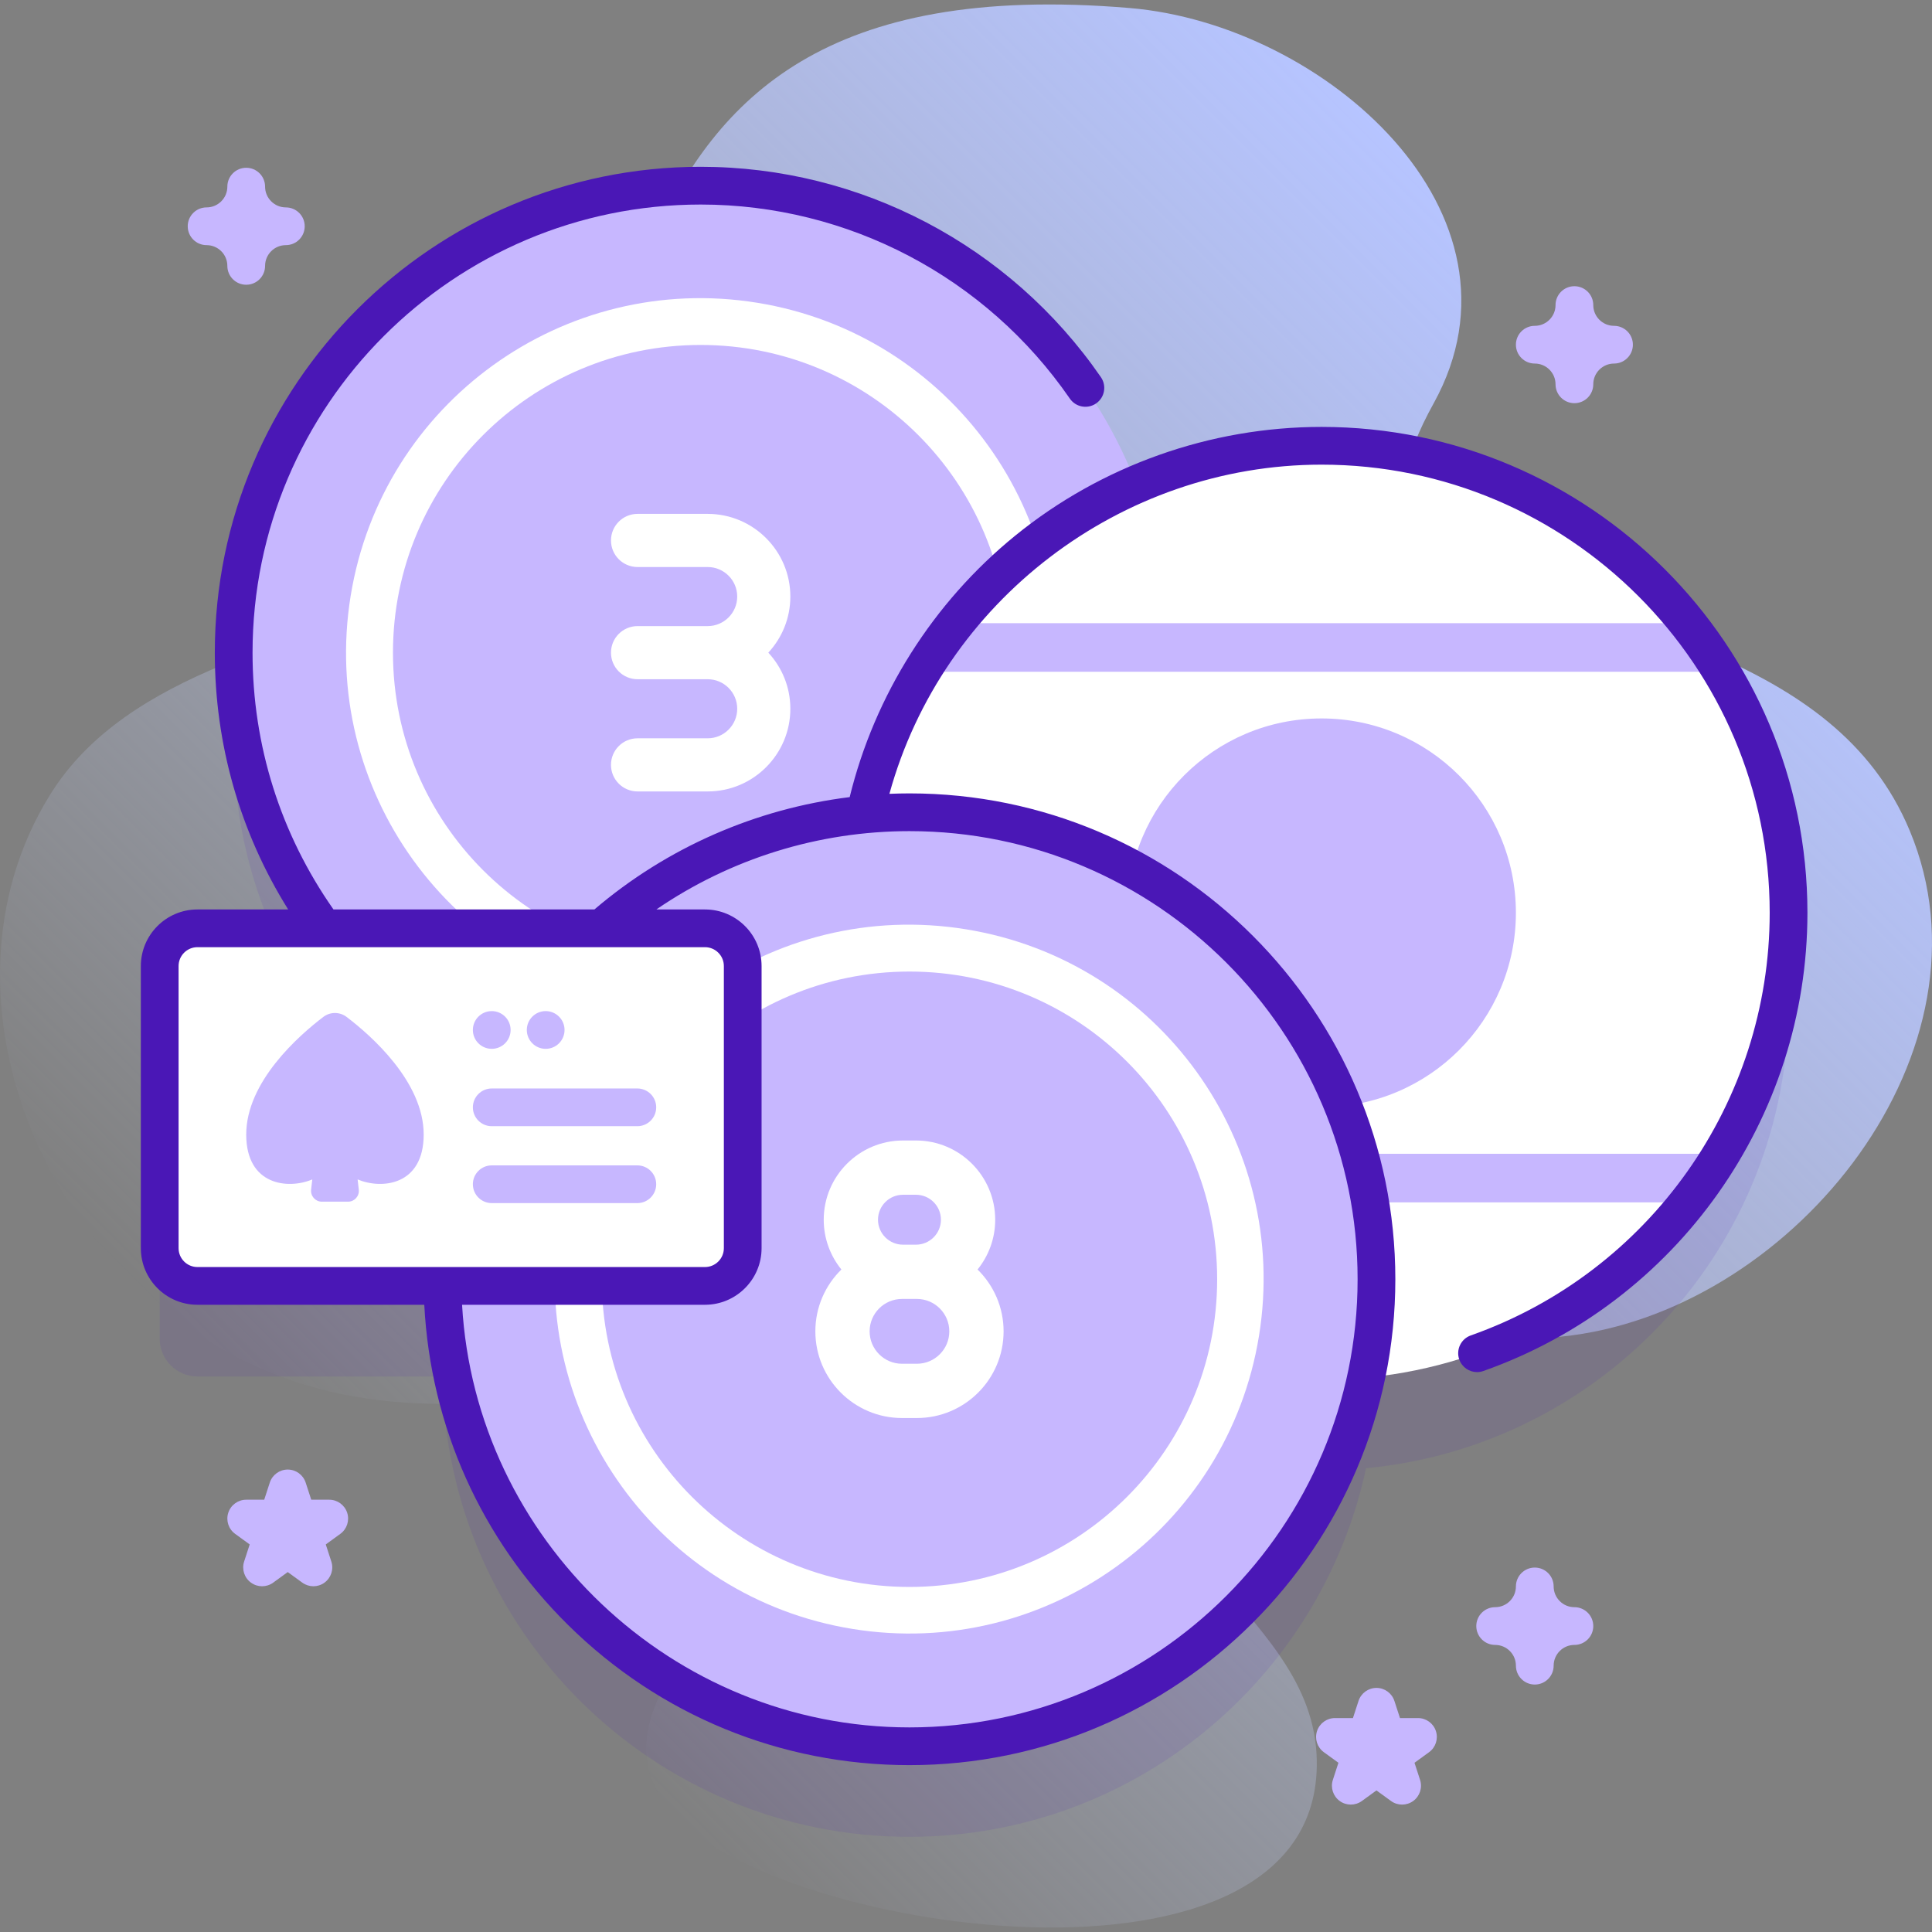 <svg width="120" height="120" viewBox="0 0 120 120" fill="none" xmlns="http://www.w3.org/2000/svg">
<rect x="0" y="0" width="120" height="120" fill="#808080" stroke="none"/>
<g clip-path="url(#clip0_3178_14334)">
<path d="M118.618 51.596C113.905 40.288 99.803 39.325 89.915 34.06C85.968 31.959 87.243 28.318 89.051 25.045C95.564 13.254 82.267 1.518 70.173 0.499C32.206 -2.7 43.62 29.705 27.083 36.532C18.872 39.922 7.934 41.586 3.104 49.372C-4.797 62.109 3.153 80.748 18.286 85.802C33.723 90.957 48.774 79.201 48.568 91.801C48.452 98.891 36.345 105.101 41.346 112.121C46.985 120.038 82.628 125.472 81.774 108.971C81.27 99.228 66.904 96.165 77.365 86.727C82.779 81.843 90.908 83.831 97.637 82.942C111.597 81.097 124.282 65.186 118.618 51.596Z" fill="url(#paint0_linear_3178_14334)"/>
<path opacity="0.1" d="M82.085 33.313C77.995 33.313 74.104 34.161 70.576 35.688C66.375 24.846 55.846 17.157 43.52 17.157C27.501 17.157 14.514 30.143 14.514 46.163C14.514 52.567 16.591 58.486 20.107 63.285H12.264C10.969 63.285 9.92 64.334 9.92 65.628V83.151C9.92 84.446 10.969 85.495 12.264 85.495H27.487C27.708 101.324 40.606 114.088 56.488 114.088C70.41 114.088 82.04 104.278 84.847 91.194C99.57 89.803 111.091 77.407 111.091 62.319C111.091 46.3 98.104 33.313 82.085 33.313Z" fill="#4A17B6"/>
<path d="M43.52 69.544C59.539 69.544 72.526 56.557 72.526 40.538C72.526 24.518 59.539 11.532 43.52 11.532C27.5 11.532 14.514 24.518 14.514 40.538C14.514 56.557 27.5 69.544 43.52 69.544Z" fill="#C7B7FF"/>
<path d="M65.239 44.057C67.184 32.056 59.032 20.751 47.032 18.805C35.031 16.86 23.726 25.011 21.78 37.012C19.835 49.012 27.986 60.318 39.987 62.263C51.988 64.208 63.293 56.057 65.239 44.057Z" fill="white"/>
<path d="M43.52 59.649C54.075 59.649 62.632 51.093 62.632 40.538C62.632 29.983 54.075 21.426 43.52 21.426C32.965 21.426 24.408 29.983 24.408 40.538C24.408 51.093 32.965 59.649 43.52 59.649Z" fill="#C7B7FF"/>
<path d="M49.09 37.053C49.09 34.222 46.787 31.918 43.955 31.918H39.599C38.688 31.918 37.949 32.657 37.949 33.569C37.949 34.48 38.688 35.219 39.599 35.219H43.955C44.967 35.219 45.79 36.042 45.79 37.053C45.79 38.065 44.967 38.888 43.955 38.888H39.599C38.688 38.888 37.949 39.627 37.949 40.538C37.949 41.449 38.688 42.188 39.599 42.188H43.955C44.967 42.188 45.79 43.011 45.79 44.023C45.79 45.034 44.967 45.857 43.955 45.857H39.599C38.688 45.857 37.949 46.596 37.949 47.507C37.949 48.419 38.688 49.158 39.599 49.158H43.955C46.787 49.158 49.09 46.854 49.09 44.023C49.09 42.679 48.571 41.454 47.722 40.538C48.57 39.621 49.09 38.397 49.09 37.053Z" fill="white"/>
<path d="M82.084 85.7C98.104 85.7 111.09 72.714 111.09 56.694C111.09 40.675 98.104 27.688 82.084 27.688C66.065 27.688 53.078 40.675 53.078 56.694C53.078 72.714 66.065 85.7 82.084 85.7Z" fill="white"/>
<path d="M59.329 38.706C55.416 43.65 53.078 49.899 53.078 56.694C53.078 63.489 55.416 69.739 59.329 74.682H104.839C108.753 69.738 111.09 63.489 111.09 56.694C111.09 49.899 108.753 43.65 104.839 38.706H59.329Z" fill="#C7B7FF"/>
<path d="M106.933 71.665H57.236C54.597 67.293 53.078 62.172 53.078 56.694C53.078 51.216 54.597 46.094 57.236 41.724H106.933C109.572 46.094 111.091 51.216 111.091 56.694C111.091 62.172 109.572 67.293 106.933 71.665Z" fill="white"/>
<path d="M82.084 68.765C88.751 68.765 94.155 63.361 94.155 56.694C94.155 50.028 88.751 44.624 82.084 44.624C75.418 44.624 70.014 50.028 70.014 56.694C70.014 63.361 75.418 68.765 82.084 68.765Z" fill="#C7B7FF"/>
<path d="M56.488 108.463C72.508 108.463 85.494 95.477 85.494 79.457C85.494 63.437 72.508 50.451 56.488 50.451C40.469 50.451 27.482 63.437 27.482 79.457C27.482 95.477 40.469 108.463 56.488 108.463Z" fill="#C7B7FF"/>
<path d="M78.199 82.97C80.145 70.969 71.993 59.664 59.993 57.719C47.992 55.773 36.687 63.925 34.741 75.925C32.796 87.926 40.947 99.231 52.948 101.176C64.948 103.122 76.254 94.971 78.199 82.97Z" fill="white"/>
<path d="M56.489 98.568C67.044 98.568 75.6 90.012 75.6 79.457C75.6 68.902 67.044 60.345 56.489 60.345C45.934 60.345 37.377 68.902 37.377 79.457C37.377 90.012 45.934 98.568 56.489 98.568Z" fill="#C7B7FF"/>
<path d="M60.718 78.851C61.403 78.005 61.814 76.929 61.814 75.759C61.814 73.045 59.606 70.838 56.893 70.838H56.084C53.371 70.838 51.163 73.045 51.163 75.759C51.163 76.929 51.575 78.005 52.26 78.851C51.263 79.828 50.643 81.189 50.643 82.692C50.643 85.661 53.058 88.076 56.026 88.076H56.951C59.92 88.076 62.335 85.661 62.335 82.692C62.335 81.189 61.715 79.829 60.718 78.851ZM56.084 74.209H56.893C57.747 74.209 58.443 74.904 58.443 75.759C58.443 76.613 57.747 77.309 56.893 77.309H56.084C55.23 77.309 54.534 76.613 54.534 75.759C54.534 74.904 55.23 74.209 56.084 74.209ZM56.951 84.705H56.026C54.916 84.705 54.014 83.802 54.014 82.692C54.014 81.583 54.916 80.68 56.026 80.68H56.084H56.893H56.951C58.06 80.68 58.963 81.583 58.963 82.692C58.964 83.802 58.061 84.705 56.951 84.705Z" fill="white"/>
<path d="M43.788 79.87H12.264C10.969 79.87 9.92 78.821 9.92 77.526V60.003C9.92 58.709 10.969 57.66 12.264 57.66H43.788C45.083 57.66 46.132 58.709 46.132 60.003V77.526C46.132 78.82 45.083 79.87 43.788 79.87Z" fill="white"/>
<path d="M82.085 26.516C75.165 26.516 68.403 28.918 63.046 33.279C57.95 37.427 54.326 43.17 52.775 49.51C46.938 50.232 41.423 52.644 36.919 56.488H20.713C17.425 51.799 15.686 46.299 15.686 40.538C15.686 25.19 28.173 12.704 43.521 12.704C52.674 12.704 61.246 17.21 66.451 24.759C66.818 25.292 67.548 25.426 68.081 25.058C68.614 24.691 68.748 23.961 68.38 23.428C62.738 15.245 53.445 10.36 43.521 10.36C26.881 10.36 13.342 23.898 13.342 40.538C13.342 46.241 14.913 51.709 17.899 56.488H12.264C10.325 56.488 8.748 58.065 8.748 60.003V77.526C8.748 79.465 10.325 81.042 12.264 81.042H26.353C26.741 88.577 29.887 95.605 35.291 100.937C40.974 106.546 48.502 109.636 56.488 109.636C73.129 109.636 86.667 96.098 86.667 79.458C86.667 62.817 73.129 49.279 56.489 49.279C56.073 49.279 55.657 49.289 55.243 49.306C58.526 37.377 69.59 28.86 82.085 28.86C97.433 28.86 109.919 41.346 109.919 56.694C109.919 68.476 102.458 79.026 91.352 82.946C90.742 83.162 90.422 83.831 90.637 84.441C90.807 84.922 91.259 85.224 91.742 85.224C91.871 85.224 92.003 85.202 92.132 85.156C104.173 80.906 112.263 69.468 112.263 56.694C112.263 40.054 98.725 26.516 82.085 26.516ZM11.092 77.526V60.003C11.092 59.357 11.617 58.831 12.264 58.831H43.788C44.434 58.831 44.96 59.357 44.96 60.003V77.526C44.96 78.172 44.434 78.698 43.788 78.698H12.264C11.617 78.698 11.092 78.172 11.092 77.526ZM84.323 79.458C84.323 94.805 71.837 107.292 56.488 107.292C41.751 107.292 29.528 95.622 28.7 81.042H43.788C45.726 81.042 47.303 79.465 47.303 77.526V60.003C47.303 58.065 45.726 56.488 43.788 56.488H40.767C45.371 53.333 50.843 51.623 56.488 51.623C71.837 51.623 84.323 64.109 84.323 79.458Z" fill="#4A17B6"/>
<path d="M21.527 63.163C21.1 62.838 20.509 62.838 20.082 63.163C18.586 64.3 15.287 67.183 15.293 70.479C15.299 73.639 17.903 73.886 19.396 73.257L19.324 73.892C19.279 74.29 19.59 74.638 19.99 74.638H20.805H21.619C22.019 74.638 22.33 74.29 22.285 73.892L22.213 73.257C23.707 73.886 26.31 73.639 26.316 70.479C26.323 67.183 23.023 64.3 21.527 63.163Z" fill="#C7B7FF"/>
<path d="M39.586 69.95H30.543C29.896 69.95 29.371 69.426 29.371 68.779C29.371 68.132 29.896 67.607 30.543 67.607H39.586C40.233 67.607 40.758 68.132 40.758 68.779C40.758 69.426 40.233 69.95 39.586 69.95Z" fill="#C7B7FF"/>
<path d="M39.586 74.727H30.543C29.896 74.727 29.371 74.203 29.371 73.555C29.371 72.908 29.896 72.384 30.543 72.384H39.586C40.233 72.384 40.758 72.908 40.758 73.555C40.758 74.203 40.233 74.727 39.586 74.727Z" fill="#C7B7FF"/>
<path d="M30.543 65.145C31.19 65.145 31.715 64.62 31.715 63.973C31.715 63.326 31.19 62.801 30.543 62.801C29.896 62.801 29.371 63.326 29.371 63.973C29.371 64.62 29.896 65.145 30.543 65.145Z" fill="#C7B7FF"/>
<path d="M33.893 65.145C34.54 65.145 35.065 64.62 35.065 63.973C35.065 63.326 34.54 62.801 33.893 62.801C33.245 62.801 32.721 63.326 32.721 63.973C32.721 64.62 33.245 65.145 33.893 65.145Z" fill="#C7B7FF"/>
<path d="M95.328 104.63C94.681 104.63 94.156 104.105 94.156 103.458C94.156 102.747 93.578 102.169 92.867 102.169C92.22 102.169 91.695 101.644 91.695 100.997C91.695 100.35 92.22 99.825 92.867 99.825C93.578 99.825 94.156 99.247 94.156 98.536C94.156 97.889 94.681 97.364 95.328 97.364C95.975 97.364 96.5 97.889 96.5 98.536C96.5 99.247 97.078 99.825 97.789 99.825C98.436 99.825 98.961 100.35 98.961 100.997C98.961 101.644 98.436 102.169 97.789 102.169C97.078 102.169 96.5 102.747 96.5 103.458C96.5 104.105 95.975 104.63 95.328 104.63Z" fill="#C7B7FF"/>
<path d="M97.789 25.042C97.142 25.042 96.617 24.517 96.617 23.87C96.617 23.16 96.039 22.581 95.328 22.581C94.681 22.581 94.156 22.056 94.156 21.409C94.156 20.762 94.681 20.238 95.328 20.238C96.039 20.238 96.617 19.659 96.617 18.948C96.617 18.301 97.142 17.777 97.789 17.777C98.436 17.777 98.961 18.301 98.961 18.948C98.961 19.659 99.539 20.238 100.25 20.238C100.897 20.238 101.422 20.762 101.422 21.409C101.422 22.056 100.897 22.581 100.25 22.581C99.539 22.581 98.961 23.16 98.961 23.87C98.961 24.517 98.436 25.042 97.789 25.042Z" fill="#C7B7FF"/>
<path d="M15.293 17.686C14.646 17.686 14.121 17.162 14.121 16.515C14.121 15.804 13.543 15.226 12.832 15.226C12.185 15.226 11.66 14.701 11.66 14.054C11.66 13.406 12.185 12.882 12.832 12.882C13.543 12.882 14.121 12.303 14.121 11.593C14.121 10.945 14.646 10.421 15.293 10.421C15.94 10.421 16.465 10.945 16.465 11.593C16.465 12.303 17.043 12.882 17.754 12.882C18.401 12.882 18.926 13.406 18.926 14.054C18.926 14.701 18.401 15.226 17.754 15.226C17.043 15.226 16.465 15.804 16.465 16.515C16.465 17.162 15.94 17.686 15.293 17.686Z" fill="#C7B7FF"/>
<path d="M87.087 112.087C86.845 112.087 86.603 112.012 86.398 111.863L85.494 111.206L84.589 111.863C84.178 112.161 83.622 112.161 83.212 111.863C82.801 111.564 82.629 111.035 82.786 110.553L83.132 109.489L82.227 108.832C81.816 108.533 81.645 108.004 81.802 107.522C81.959 107.039 82.409 106.712 82.916 106.712H84.034L84.38 105.649C84.537 105.166 84.987 104.839 85.495 104.839C86.002 104.839 86.452 105.166 86.609 105.649L86.955 106.712H88.073C88.581 106.712 89.031 107.039 89.187 107.522C89.344 108.004 89.172 108.533 88.762 108.832L87.857 109.489L88.203 110.553C88.36 111.035 88.188 111.564 87.777 111.863C87.57 112.012 87.329 112.087 87.087 112.087Z" fill="#C7B7FF"/>
<path d="M16.277 98.525C16.036 98.525 15.794 98.451 15.589 98.301C15.178 98.003 15.006 97.474 15.163 96.991L15.509 95.928L14.604 95.27C14.193 94.972 14.022 94.443 14.179 93.96C14.335 93.477 14.785 93.15 15.293 93.15H16.411L16.757 92.087C16.914 91.604 17.364 91.277 17.871 91.277C18.379 91.277 18.829 91.604 18.986 92.087L19.332 93.15H20.45C20.957 93.15 21.407 93.477 21.564 93.96C21.721 94.443 21.549 94.972 21.139 95.27L20.234 95.928L20.58 96.991C20.737 97.474 20.565 98.003 20.154 98.301C19.744 98.6 19.188 98.6 18.777 98.301L17.872 97.644L16.968 98.301C16.761 98.451 16.519 98.525 16.277 98.525Z" fill="#C7B7FF"/>
</g>
<defs>
<linearGradient id="paint0_linear_3178_14334" x1="26.037" y1="97.393" x2="100.671" y2="22.759" gradientUnits="userSpaceOnUse">
<stop stop-color="#D1DDFF" stop-opacity="0"/>
<stop offset="1" stop-color="#B6C4FF"/>
</linearGradient>
<clipPath id="clip0_3178_14334">
<rect width="120" height="120" fill="white"/>
</clipPath>
</defs>
</svg>
